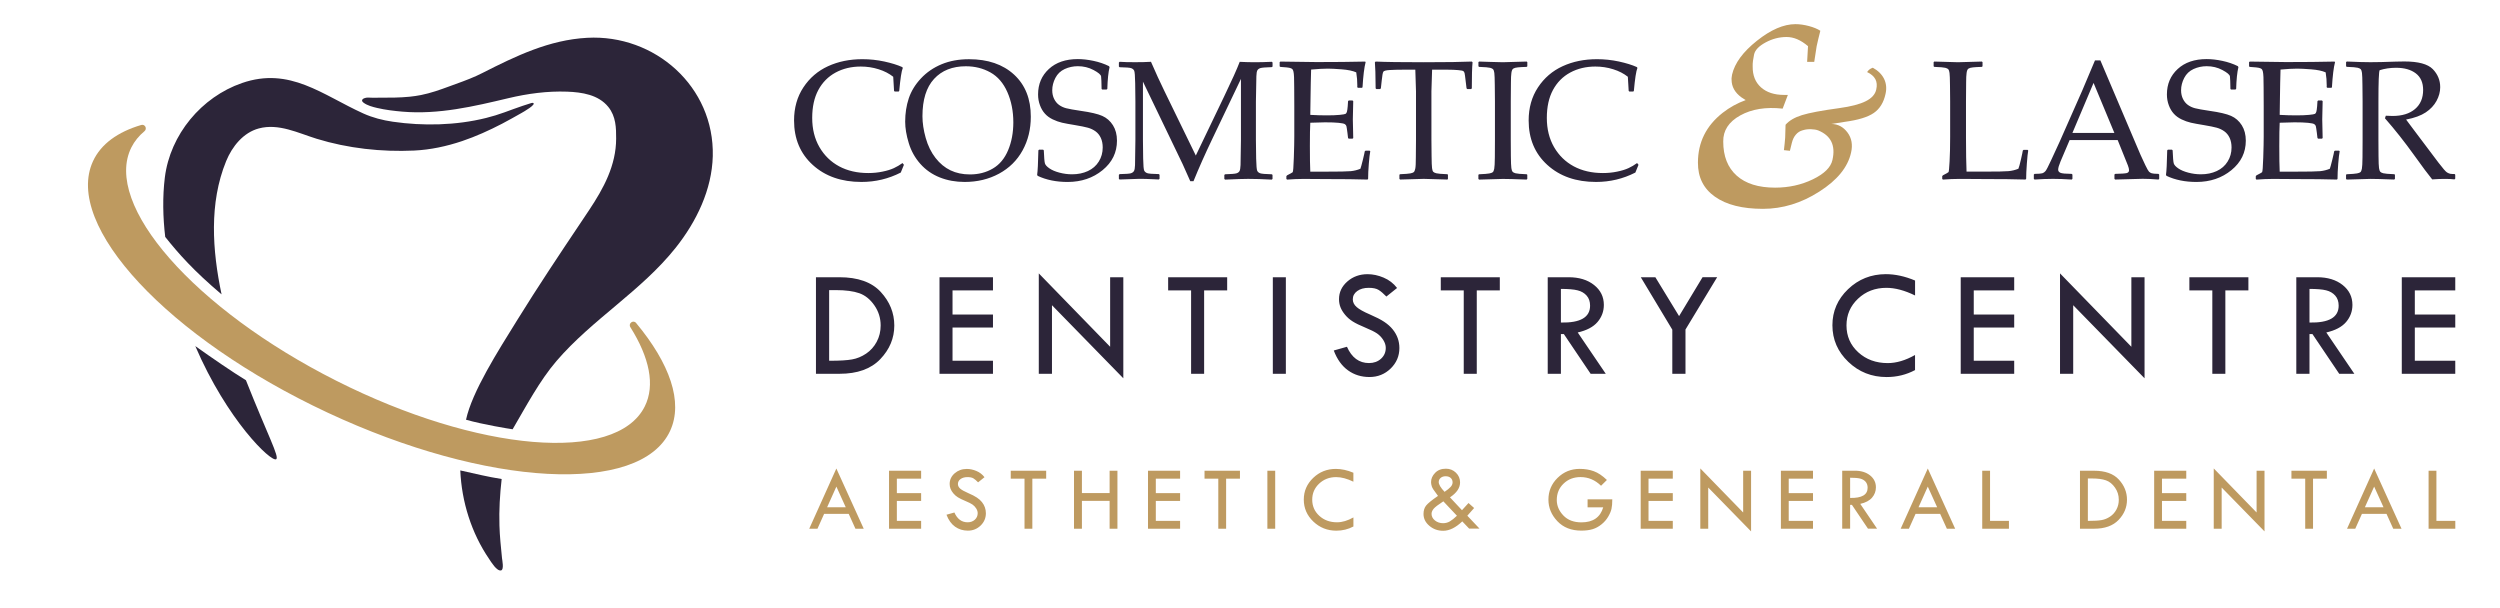 <?xml version="1.0" encoding="utf-8"?>
<!-- Generator: Adobe Illustrator 24.0.2, SVG Export Plug-In . SVG Version: 6.00 Build 0)  -->
<svg version="1.1" xmlns="http://www.w3.org/2000/svg" xmlns:xlink="http://www.w3.org/1999/xlink" x="0px" y="0px"
	 viewBox="0 0 8115 1972.3" style="enable-background:new 0 0 8115 1972.3;" xml:space="preserve">
<style type="text/css">
	.st0{enable-background:new    ;}
	.st1{fill:#2C2539;}
	.st2{fill:#BE9A60;}
</style>
<g id="Dark_Text_1_" class="st0">
	<g id="Dark_Text">
		<g>
			<path class="st1" d="M2901.4,545.8c-9.8,4.5-22,8.3-36.8,11.3c-14.7,3.1-30.1,4.6-46.1,4.6c-36.1,0-67.7-7.3-94.7-21.8
				c-27-14.6-48.3-35.4-64-62.5c-15.6-27.1-23.4-58.7-23.4-94.6c0-35.7,6.6-66,19.9-90.7c13.3-24.7,32-43.6,56-56.6
				c24.1-13,51.3-19.5,81.6-19.5c20.1,0,39.5,2.9,58,8.8c18.6,5.8,34.4,14,47.5,24.4l2.7,45.8l2.2,2.2h12.7l1.9-2.2
				c3.6-39.7,7.4-64.6,11.6-74.6l-1.9-2.7c-15.6-7-35.1-13-58.4-18.1c-23.3-5-47-7.5-70.8-7.5c-41.3,0-78.5,7.6-111.6,22.8
				c-33.1,15.2-59.8,38.1-80,68.7c-20.2,30.6-30.3,66.4-30.3,107.4c0,59.5,20.2,107.6,60.7,144.4c40.5,36.8,93.2,55.2,158,55.2
				c45.3,0,87.8-10.1,127.7-30.5l10.2-25.1l-4.6-5.7C2920.5,535.8,2911.1,541.3,2901.4,545.8z M3291.7,242.2
				c-36.3-33.3-85-50-146.3-50c-33,0-62.7,5.4-88.9,16.3c-26.2,10.9-48.6,26.2-67.2,46.1c-18.6,19.9-31.7,41.5-39.5,64.8
				c-7.7,23.4-11.6,48.5-11.6,75.5c0,21,3.9,44.3,11.7,69.8c7.8,25.5,20.4,48,37.7,67.4c17.3,19.4,38.3,34,62.9,43.8
				c24.6,9.8,51.5,14.7,80.8,14.7c41.3,0,78.5-9,111.6-26.9c33.1-18,58.6-43.1,76.4-75.5c17.8-32.3,26.7-68.8,26.7-109.4
				C3346.1,321.1,3327.9,275.6,3291.7,242.2z M3272.3,487.7c-11.3,26.9-27.8,46.7-49.6,59.4c-21.7,12.8-46.5,19.1-74.3,19.1
				c-23.5,0-44.5-4.4-62.9-13.2c-18.4-8.8-34.7-22.2-48.8-40.3c-14.1-18.1-24.7-39.7-31.8-64.9c-7.1-25.2-10.6-48.8-10.6-70.7
				c0-53.4,12.6-93.7,37.7-121c25.1-27.3,59.5-41,103.2-41c29.1,0,55.6,6.6,79.5,19.9c23.9,13.3,42.3,34.6,55.2,63.9
				c12.9,29.3,19.4,62.1,19.4,98.4C3289.2,430.7,3283.6,460.9,3272.3,487.7z M3579,552.3c31.2-25.5,46.7-57.4,46.7-95.7
				c0-19.6-4.4-36.3-13.1-50.1c-8.7-13.8-20.3-23.9-34.7-30.3c-14.5-6.4-37.6-11.8-69.4-16.3c-23.2-3.4-39.1-6.3-47.8-8.6
				c-8.7-2.3-16.3-5.9-22.9-10.6c-6.6-4.8-11.9-11.2-16-19.4c-4.1-8.2-6.2-17.6-6.2-28.2c0-13.7,3.4-27,10.2-40.2
				c6.8-13.1,16.9-22.7,30.2-28.8c13.3-6.1,27.6-9.2,42.8-9.2c18.3,0,35.3,4.1,50.9,12.4c15.6,8.3,23.8,15.2,24.5,20.8
				c0.7,5.6,1.3,19.1,1.6,40.7l2.2,1.9h14l2.4-2.2c0.9-30.5,3.3-54.1,7.3-70.6l-1.9-3.2c-15.1-7.5-31.8-13.2-50.2-17.1
				c-18.4-3.9-35.4-5.8-51-5.8c-39.3,0-70.7,10.7-94,32.2c-23.3,21.5-35,49-35,82.6c0,12.4,2,24,6.1,34.9c4,10.9,9.4,20,16.2,27.5
				c6.7,7.5,15.1,13.6,25.2,18.5c10.1,4.9,20.2,8.4,30.3,10.8c10.1,2.3,24.2,4.9,42.2,7.8c18.5,3.1,32.4,5.9,41.8,8.5
				c9.3,2.6,17.6,6.6,24.9,11.9c7.3,5.3,12.9,12.4,17,21.2c4,8.8,6.1,19.1,6.1,31c0,16.9-4.2,32.1-12.7,45.7
				c-8.4,13.6-20.2,23.8-35.4,30.9c-15.2,7-32.3,10.5-51.3,10.5c-13.8,0-27.5-1.8-41.1-5.4c-13.6-3.6-24.4-8.2-32.6-13.9
				c-8.2-5.7-13-11-14.5-16.2c-1.5-5.1-2.7-19.2-3.6-42.2l-2.2-2.2h-13.2l-2.2,2.2c-0.9,41.5-2.2,67.9-4,79.2l1.6,3.5
				c28,13.3,60.6,19.9,97.8,19.9C3510.1,590.5,3547.9,577.8,3579,552.3z M4075,202c-16.7,0-33.7-0.4-50.9-1.3
				c-8.6,22.8-25.4,60.2-50.4,112.1l-92.1,192.1l-102.1-209.7c-13.8-28.2-28.3-59.7-43.4-94.6c-14.7,0.9-32,1.3-51.7,1.3
				c-21,0-37.7-0.4-50.1-1.3l-2.4,2.4V216l2.2,2.2c21,0.4,33.8,1.4,38.2,3.2c4.5,1.8,7.6,4.5,9.3,8.2c1.7,3.7,2.8,17.2,3.2,40.7
				c0.4,23.4,0.7,43.3,0.7,59.7v123.4c-0.5,45.8-0.9,73.4-1.2,82.7c-0.3,9.3-1.4,15.7-3.5,19.1c-2.1,3.4-5.4,5.8-10.1,7.3
				c-4.7,1.4-16.9,2.3-36.6,2.7l-2.2,2.4v12.9l2.2,2.2c37.2-1.4,58.6-2.2,64.4-2.2c12.7,0,28,0.4,45.8,1.3l17.2,0.8l2.4-2.4v-12.9
				l-2.2-2.2c-21-0.4-33.8-1.4-38.2-3.2c-4.5-1.8-7.6-4.5-9.4-8.1c-1.8-3.6-2.9-16.8-3.4-39.7c-0.5-22.9-0.7-43.2-0.7-60.8V265
				l128.8,267.6c6.5,13.8,14.7,32.3,24.8,55.5h10.5c17.4-42.9,37.8-88.7,61.1-137.4l92.9-194.6v197.8c-0.5,44.7-1,72-1.3,81.9
				c-0.4,9.9-1.5,16.5-3.5,19.8c-2,3.3-5.3,5.7-10.1,7.1c-4.8,1.4-17,2.4-36.8,3l-2.2,2.2v12.9l2.4,2.2c35.4-1.6,60.4-2.4,75.1-2.4
				c21.7,0,47.2,0.8,76.5,2.4l2.4-2.2v-13.2l-2.2-1.9c-21-0.5-33.8-1.7-38.2-3.4c-4.5-1.7-7.6-4.4-9.3-8.1
				c-1.7-3.7-2.8-16.8-3.4-39.5c-0.5-22.6-0.8-42.9-0.8-60.9V329.7c0.7-45.1,1.2-72.5,1.5-82.2c0.3-9.7,1.4-16.2,3.4-19.5
				c2-3.3,5.3-5.7,10.1-7.1c4.8-1.4,17-2.4,36.8-3l2.2-1.9v-13.2l-2.4-2.2C4107.8,201.5,4090,202,4075,202z M4440.9,580.6
				c0-13.7,0.8-30.1,2.3-49.3c1.5-19.2,3.1-32.7,4.7-40.4l-2.2-1.9h-12.9l-2.7,1.9c-0.5,3.8-2.7,13.2-6.3,28.2
				c-3.7,15-6.3,24.6-7.9,28.7c-9.9,4.1-20.3,6.7-31.2,7.8c-11,1.1-38.2,1.6-81.9,1.6h-49.6c-0.9-17.8-1.3-45.5-1.3-83.3
				c0-35.2,0.4-60.4,1.3-75.5c21.4-0.9,37.3-1.3,47.7-1.3c18.9,0,33.7,0.5,44.4,1.6s17.5,2.5,20.1,4.3c2.6,1.8,4.3,3.9,5,6.3
				c0.7,2.4,1.9,9.9,3.5,22.5l1.9,16.2l2.2,2.2h12.4l2.2-2.2l-1.3-60.6c0.5-19.8,1-39.4,1.3-59l-2.2-2.2h-12.4l-2.2,2.2l-1.1,16.7
				c-0.7,8.4-1.6,14.3-2.6,17.7c-1,3.3-2.4,5.6-4.3,6.7c-1.9,1.2-8.4,2.3-19.5,3.4c-11.1,1.1-25,1.6-41.5,1.6
				c-16.3,0-34.2-0.5-53.6-1.6l0.8-54.7l0.8-49.3l1.1-43.1c22.1-2,40.2-3,54.4-3c10.1,0,25.1,0.8,45.1,2.3c20,1.5,35.7,4.8,47,9.8
				c2.3,13.8,3.5,28.4,3.5,43.7c0,1.3-0.1,2.7-0.3,4.3l2.4,2.2h13.2l1.6-2.2c2.2-36.8,5.5-63.9,10-81.1l-1.3-1.9
				c-46,1.1-98.4,1.6-157.3,1.6c-17.2,0-56.7-0.5-118.2-1.6l-2.2,1.9v13.5l2.2,1.9l20.5,1.6c6.3,0.7,10.7,1.6,13.3,2.6
				c2.6,1,4.5,2.2,5.7,3.6c1.2,1.4,2.2,4,3.1,7.5c0.9,3.6,1.5,9.6,1.9,17.9c0.4,8.4,0.5,19.2,0.5,32.5l0.3,61.2v98.9
				c0,15.8-0.5,38.8-1.5,68.9c-1,30.1-2.2,45.8-3.8,47.2c-1.5,1.3-7.6,4.7-18.2,10.1l-2.2,2.7v8.9l2.2,2.2
				c18.5-1.4,36.3-2.2,53.3-2.2l73.3,0.5c55.5,0,100.4,0.5,134.7,1.6L4440.9,580.6z M4700,580.6v-13.5l-1.9-1.6
				c-19.2-0.7-31.2-1.8-36.1-3.1c-4.8-1.3-8.1-3-9.8-4.9c-1.7-1.9-3-5.8-3.8-11.9c-0.8-6-1.3-19.2-1.5-39.5l-0.5-52.5V296.5
				c0-6.3,0.7-29.7,2.2-70.3h50.9c12.2,0,23.3,0.5,33.1,1.3c9.9,0.9,15.7,2,17.5,3.4c1.8,1.3,3.1,3.5,3.9,6.5
				c0.8,3,1.9,11.1,3.4,24.4l3,24.8l2.2,2.4h12.7l2.2-2.2c0-40.2,0.8-68.4,2.4-84.6l-2.4-2.4c-30,1.4-82.1,2.2-156.2,2.2
				c-72.7,0-124.7-0.7-156-2.2l-2.4,2.4c1.3,13.1,2.1,41.3,2.4,84.6l2.2,2.2h12.4l2.4-2.4l2.7-24.8c1.6-16.3,3.4-26,5.3-29
				s8.8-4.8,20.9-5.5c12-0.7,26.3-1.1,42.8-1.1h40.1c1.4,44,2.2,67.5,2.2,70.3v157.1l-0.5,56.9c0,19.2-0.6,31.6-1.9,37.2
				c-1.3,5.6-2.8,9.2-4.7,10.9c-1.9,1.7-5.6,3.1-11,4.2c-5.5,1.1-16.7,2-33.5,2.7l-2.2,1.6v13.5l2.2,2.2c45.4-1.4,71-2.2,76.8-2.2
				c5.4,0,31.1,0.7,77,2.2L4700,580.6z M4878.3,202c-6.8,0-21.3-0.4-43.4-1.1l-33.7-1.1l-2.2,1.9v13.5l2.2,1.9c19,0.7,31,1.7,35.8,3
				c4.8,1.3,8.1,2.9,9.8,4.9c1.7,2,3,5.9,3.8,11.9c0.8,5.9,1.3,19.1,1.5,39.6l0.5,52.5v124.8l-0.3,56.9c-0.2,19.2-0.9,31.6-2,37.2
				c-1.2,5.6-2.7,9.2-4.6,10.9c-1.9,1.7-5.6,3.1-11.2,4.2c-5.6,1.1-16.7,2-33.4,2.7l-2.2,1.6v13.5l2.2,2.2c45.8-1.4,71.5-2.2,77-2.2
				c7.2,0,17.1,0.2,29.9,0.5c30.7,1.1,46.5,1.6,47.4,1.6l2.2-2.2v-13.5l-2.2-1.6c-19-0.7-31-1.8-35.8-3.1c-4.8-1.3-8.1-3-9.8-5
				c-1.7-2-3-5.9-3.9-11.9c-0.9-5.9-1.4-19-1.6-39.3l-0.3-52.5V328.9l0.5-62c0-12.9,0.5-23,1.5-30.3c1-7.3,3-11.9,6.1-13.9
				c3.1-2,7.9-3.3,14.7-4c6.7-0.7,16.3-1.3,28.7-1.6l2.2-1.9v-13.5l-2.2-1.9C4910.2,201.2,4884.4,202,4878.3,202z M5286,545.8
				c-9.8,4.5-22,8.3-36.8,11.3c-14.7,3.1-30.1,4.6-46.1,4.6c-36.1,0-67.7-7.3-94.7-21.8c-27-14.6-48.3-35.4-64-62.5
				c-15.6-27.1-23.4-58.7-23.4-94.6c0-35.7,6.6-66,19.9-90.7c13.3-24.7,32-43.6,56-56.6c24.1-13,51.3-19.5,81.6-19.5
				c20.1,0,39.5,2.9,58,8.8c18.6,5.8,34.4,14,47.5,24.4l2.7,45.8l2.2,2.2h12.7l1.9-2.2c3.6-39.7,7.4-64.6,11.6-74.6l-1.9-2.7
				c-15.6-7-35.1-13-58.5-18.1c-23.3-5-47-7.5-70.8-7.5c-41.3,0-78.5,7.6-111.6,22.8c-33.1,15.2-59.8,38.1-80,68.7
				c-20.2,30.6-30.3,66.4-30.3,107.4c0,59.5,20.2,107.6,60.7,144.4c40.5,36.8,93.2,55.2,158,55.2c45.3,0,87.8-10.1,127.7-30.5
				l10.2-25.1l-4.6-5.7C5305.1,535.8,5295.8,541.3,5286,545.8z M6568.4,486.5l-2.4,2.2c-0.2,2.5-2.1,11.9-5.8,28
				c-3.7,16.2-6.5,26.5-8.5,31c-10.1,4.1-20.5,6.7-31.4,7.8c-10.9,1.1-38.2,1.6-82,1.6h-54.9l-1.3-46.6c-0.4-11.9-0.5-32.7-0.5-62.5
				V328.9l0.5-62c0-12.9,0.5-23,1.5-30.3c1-7.3,3-11.9,6.1-13.9c3.1-2,7.9-3.3,14.7-4c6.7-0.7,16.3-1.3,28.7-1.6l2.2-1.9v-13.5
				l-2.2-1.9c-45.4,1.4-71.2,2.2-77.3,2.2c-6.8,0-32.5-0.7-77-2.2l-2.2,1.9v13.5l2.2,1.9c19,0.7,31,1.7,35.8,3
				c4.8,1.3,8.1,2.9,9.8,4.9c1.7,2,3,5.9,3.8,11.9c0.8,5.9,1.3,19.1,1.5,39.6l0.5,52.5v115.6c0,30.9-0.6,57.3-1.8,79.2
				c-1.2,21.9-2.3,33.5-3.4,34.8c-1.1,1.3-7.2,4.8-18.3,10.5l-2.2,2.7v8.9l2.2,2.2c18.7-1.4,37-2.2,54.9-2.2l78.7,0.5
				c55.5,0,100.3,0.5,134.4,1.6l2.2-2.2c0-12.8,0.8-29.5,2.3-50.1c1.5-20.7,3-34.6,4.4-41.8l-1.9-2.2H6568.4z M6984.2,562.4
				c-3.3-1.2-6.1-2.8-8.4-5c-2.2-2.2-6.3-9.3-12.1-21.3c-5.8-12-11-23.2-15.5-33.4l-15.4-36.1l-115-270.6h-17.5
				c-13.6,32.5-27.4,65-41.2,97.6l-73.3,166l-28.3,61.4c-9,19.4-14.9,30.9-17.9,34.4c-3,3.5-6.3,5.8-10.1,7
				c-3.8,1.2-12.2,1.8-25.3,2l-2.4,2.2v14l2.4,2.2c20.1-1.4,40-2.2,59.8-2.2c17.4,0,37.7,0.7,60.9,2.2l2.2-2.2v-14l-2.4-2.2
				c-19.6-0.2-31.8-1.3-36.6-3.5c-4.8-2.2-7.3-5.5-7.3-10c0-5.7,2.6-14.8,7.8-27.2l29.4-69h156l33.1,82.2c2.5,6.5,3.8,11.7,3.8,15.6
				c0,4.9-2.5,7.9-7.5,9.3c-5,1.3-17.6,2.2-37.7,2.6l-2.2,2.2v14l2.2,2.2c29.8-0.7,59.6-1.5,89.4-2.4c15.3,0,32.4,0.8,51.4,2.4
				l2.2-2.2v-14l-2.2-2.2C6994.9,564.2,6987.5,563.6,6984.2,562.4z M6727,431.6l68.7-162.5l67.6,162.5H6727z M7243.2,552.3
				c31.2-25.5,46.7-57.4,46.7-95.7c0-19.6-4.4-36.3-13.1-50.1c-8.7-13.8-20.3-23.9-34.7-30.3c-14.5-6.4-37.6-11.8-69.4-16.3
				c-23.2-3.4-39.1-6.3-47.8-8.6c-8.7-2.3-16.3-5.9-22.9-10.6c-6.6-4.8-11.9-11.2-16-19.4c-4.1-8.2-6.2-17.6-6.2-28.2
				c0-13.7,3.4-27,10.2-40.2c6.8-13.1,16.9-22.7,30.2-28.8c13.3-6.1,27.6-9.2,42.8-9.2c18.3,0,35.3,4.1,50.9,12.4
				c15.6,8.3,23.8,15.2,24.5,20.8c0.7,5.6,1.3,19.1,1.6,40.7l2.2,1.9h14l2.4-2.2c0.9-30.5,3.3-54.1,7.3-70.6l-1.9-3.2
				c-15.1-7.5-31.8-13.2-50.2-17.1c-18.4-3.9-35.4-5.8-51-5.8c-39.3,0-70.7,10.7-94,32.2c-23.3,21.5-35,49-35,82.6
				c0,12.4,2,24,6.1,34.9c4,10.9,9.4,20,16.2,27.5c6.7,7.5,15.1,13.6,25.2,18.5c10.1,4.9,20.2,8.4,30.3,10.8
				c10.1,2.3,24.2,4.9,42.2,7.8c18.5,3.1,32.4,5.9,41.8,8.5c9.3,2.6,17.6,6.6,24.9,11.9c7.3,5.3,12.9,12.4,17,21.2
				c4,8.8,6.1,19.1,6.1,31c0,16.9-4.2,32.1-12.7,45.7c-8.4,13.6-20.2,23.8-35.4,30.9c-15.2,7-32.3,10.5-51.3,10.5
				c-13.8,0-27.5-1.8-41.1-5.4c-13.6-3.6-24.4-8.2-32.6-13.9c-8.2-5.7-13-11-14.5-16.2c-1.5-5.1-2.7-19.2-3.6-42.2l-2.2-2.2h-13.2
				l-2.2,2.2c-0.9,41.5-2.2,67.9-4,79.2l1.6,3.5c28,13.3,60.6,19.9,97.8,19.9C7174.3,590.5,7212.1,577.8,7243.2,552.3z
				 M7587.6,580.6c0-13.7,0.8-30.1,2.3-49.3c1.5-19.2,3.1-32.7,4.7-40.4l-2.2-1.9h-12.9l-2.7,1.9c-0.5,3.8-2.7,13.2-6.3,28.2
				c-3.7,15-6.3,24.6-7.9,28.7c-9.9,4.1-20.3,6.7-31.2,7.8c-11,1.1-38.2,1.6-81.9,1.6h-49.6c-0.9-17.8-1.3-45.5-1.3-83.3
				c0-35.2,0.4-60.4,1.3-75.5c21.4-0.9,37.3-1.3,47.7-1.3c18.9,0,33.7,0.5,44.4,1.6s17.5,2.5,20.1,4.3c2.6,1.8,4.3,3.9,5,6.3
				c0.7,2.4,1.9,9.9,3.5,22.5l1.9,16.2l2.2,2.2h12.4l2.2-2.2l-1.3-60.6c0.5-19.8,1-39.4,1.3-59l-2.2-2.2h-12.4l-2.2,2.2l-1.1,16.7
				c-0.7,8.4-1.6,14.3-2.6,17.7c-1,3.3-2.4,5.6-4.3,6.7c-1.9,1.2-8.4,2.3-19.5,3.4c-11.1,1.1-25,1.6-41.5,1.6
				c-16.3,0-34.2-0.5-53.6-1.6l0.8-54.7l0.8-49.3l1.1-43.1c22.1-2,40.2-3,54.4-3c10.1,0,25.1,0.8,45.1,2.3c20,1.5,35.7,4.8,47,9.8
				c2.3,13.8,3.5,28.4,3.5,43.7c0,1.3-0.1,2.7-0.3,4.3l2.4,2.2h13.2l1.6-2.2c2.2-36.8,5.5-63.9,10-81.1l-1.3-1.9
				c-46,1.1-98.4,1.6-157.3,1.6c-17.2,0-56.7-0.5-118.2-1.6l-2.2,1.9v13.5l2.2,1.9l20.5,1.6c6.3,0.7,10.7,1.6,13.3,2.6
				c2.6,1,4.5,2.2,5.7,3.6c1.2,1.4,2.2,4,3.1,7.5c0.9,3.6,1.5,9.6,1.9,17.9c0.4,8.4,0.5,19.2,0.5,32.5l0.3,61.2v98.9
				c0,15.8-0.5,38.8-1.5,68.9c-1,30.1-2.2,45.8-3.8,47.2c-1.5,1.3-7.6,4.7-18.2,10.1l-2.2,2.7v8.9l2.2,2.2
				c18.5-1.4,36.3-2.2,53.3-2.2l73.3,0.5c55.5,0,100.4,0.5,134.7,1.6L7587.6,580.6z M7967.7,564.9c-6.5,0-11.2-0.3-14.1-0.8
				c-3-0.5-6.5-2-10.6-4.4c-4.1-2.4-13.3-12.9-27.5-31.5c-14.2-18.6-27.5-36.2-39.9-53l-38.2-50.7c-13.1-17.2-22.2-29.4-27.2-36.4
				c27.1-5.2,48.4-13,63.8-23.3c15.4-10.3,27.1-22.8,35-37.3c7.9-14.6,11.9-29.4,11.9-44.5c0-22.6-8.1-42.2-24.2-58.7
				c-16.2-16.5-47-24.8-92.4-24.8c-5.7,0-15,0.2-27.7,0.5c-34.5,1.3-61.9,1.9-82.2,1.9c-18.3,0-43.9-0.7-76.8-2.2l-2.2,1.9v13.5
				l2.2,1.9c19,0.7,31,1.7,35.8,3c4.8,1.3,8.1,2.9,9.8,4.9c1.7,2,3,5.9,3.8,11.9s1.3,19.1,1.5,39.6l0.5,52.5v124.8l-0.3,56.9
				c-0.2,19.2-0.9,31.6-2,37.2c-1.2,5.6-2.7,9.2-4.6,10.9c-1.9,1.7-5.6,3.1-11.2,4.2c-5.6,1.1-16.7,2-33.4,2.7l-2.2,1.6v13.5
				l2.2,2.2c45.8-1.4,71.5-2.2,77-2.2c7.2,0,17.1,0.2,29.9,0.5c30.7,1.1,46.5,1.6,47.4,1.6l2.2-2.2v-13.5l-2.2-1.6
				c-19-0.7-31-1.8-35.8-3.1c-4.8-1.3-8.1-3-9.8-5c-1.7-2-3-5.9-3.9-11.9c-0.9-5.9-1.4-19-1.6-39.3l-0.3-52.5V328.9
				c0-63.4,1.3-97.1,4-101.1c16.7-5.2,34.5-7.8,53.3-7.8c26.9,0,48.3,6.1,64.1,18.2c15.8,12.1,23.7,30,23.7,53.8
				c0,26.4-8.8,47.1-26.4,62c-17.6,14.9-41.9,22.4-73,22.4c-5.2,0-12.5-0.3-21.8-0.8l-2.7,8.4c32.3,36.8,63.9,76.8,94.8,119.9
				c26.6,37.2,46.1,63.3,58.5,78.4c15.1-1.1,29-1.6,41.7-1.6c11.9,0,22.1,0.5,30.7,1.6l2.4-2.4v-12.7L7967.7,564.9z M2724.6,899.9
				h-76v313.4h76.5c57.9,0,102-15.8,132.3-47.5c30.3-31.7,45.5-68.1,45.5-109.2c0-40.8-14.7-77.2-44-109
				C2829.5,915.8,2784.8,899.9,2724.6,899.9z M2845.8,1109.4c-8.5,16-20,28.8-34.4,38.5c-14.4,9.7-29.7,16-45.7,18.8
				c-16.1,2.9-40,4.3-71.8,4.3h-2.5V941.7h21.6c32,0,57.4,3.4,76.4,10.1c18.9,6.7,35.2,19.8,48.8,39.4
				c13.6,19.5,20.4,41.3,20.4,65.4C2858.6,1075.8,2854.4,1093.4,2845.8,1109.4z M3049.6,1213.3h173.6V1171h-131.3v-107.8h131.3
				v-42.3h-131.3v-78.2h131.3v-42.8h-173.6V1213.3z M3603.5,1125.6l-231.6-238.2v326h42.8V990.7l231.6,237.2V899.9h-42.8V1125.6z
				 M3791.8,942.7h74.5v270.6h42.3V942.7h74.8v-42.8h-191.6V942.7z M4131.6,1213.3h42.3V899.9h-42.3V1213.3z M4521,1069.5
				c-7.2-9-16.4-17.2-27.6-24.7c-11.2-7.5-26.9-15.5-47-24.2c-20.1-8.6-34.4-16.6-42.7-23.9c-8.4-7.3-12.5-15.7-12.5-25.1
				c0-11,4.8-19.9,14.4-26.9c9.6-7,22-10.4,37.4-10.4c14.1,0,24.8,2.3,32.3,7c7.4,4.7,15.7,11.8,24.9,21.3l34.7-27.8
				c-11.6-15.1-26.2-26.3-43.8-33.7c-17.5-7.4-34.8-11.1-51.9-11.1c-25.7,0-47.6,7.9-65.7,23.7c-18,15.8-27.1,35-27.1,57.4
				c0,9.3,1.6,18.1,4.8,26.3c3.2,8.2,8.3,16.4,15.2,24.7c6.9,8.3,15.1,15.4,24.6,21.4c9.5,6,23,12.6,40.5,19.8
				c17.5,7.2,30.3,13.6,38.4,19.1c8,5.6,14.8,12.6,20.2,21.2c5.4,8.6,8.1,17.1,8.1,25.6c0,14.2-5.2,26-15.5,35.3
				c-10.3,9.3-23.3,14-38.9,14c-32.1,0-56-17.6-71.6-52.9l-42.8,12.1c10.8,28.7,26.3,50.2,46.4,64.6c20.1,14.4,43.2,21.5,69.5,21.5
				c26.9,0,49.8-9.2,68.7-27.5c18.9-18.4,28.4-40.6,28.4-66.6c0-11.1-1.8-21.7-5.3-31.7C4533.6,1088.1,4528.2,1078.5,4521,1069.5z
				 M4676.8,942.7h74.5v270.6h42.3V942.7h74.8v-42.8h-191.6V942.7z M5185.5,1045.3c13.7-16.1,20.6-34.6,20.6-55.6
				c0-26.2-10.6-47.8-31.8-64.6c-21.2-16.8-48.7-25.2-82.5-25.2h-67.9v313.4h42.8v-128.9h9.6l86.9,128.9h49.1l-91-134.1
				C5150.4,1072.6,5171.8,1061.3,5185.5,1045.3z M5066.7,1047V937.8c23.8,0,41.8,1.5,54.1,4.6c12.3,3,22.1,8.8,29.5,17.2
				c7.4,8.4,11.1,19.3,11.1,32.6C5161.4,1030.1,5129.8,1048.3,5066.7,1047z M5450.3,1026.1l-77-126.2H5326l102.3,170.2v143.2h42.8
				v-143.7l102.8-169.8h-47.4L5450.3,1026.1z M5998.8,938.7c-33.9,32.5-50.8,71.5-50.8,117c0,46.4,17.2,86,51.6,118.9
				c34.4,32.9,75.9,49.3,124.4,49.3c33.1,0,63.9-7.5,92.2-22.6v-49c-31.1,17.6-60.7,26.3-88.5,26.3c-38.4,0-70.3-11.7-95.8-35
				c-25.5-23.3-38.2-52.5-38.2-87.4c0-34.2,12.5-63.1,37.4-86.6c24.9-23.5,55.6-35.3,92-35.3c28.4,0,59.4,8.3,93.2,24.8v-48.5
				c-32.8-13.8-64.5-20.7-95.2-20.7C6073.4,890.1,6032.6,906.3,5998.8,938.7z M6364.5,1213.3h173.6V1171h-131.3v-107.8h131.3v-42.3
				h-131.3v-78.2h131.3v-42.8h-173.6V1213.3z M6918.4,1125.6l-231.6-238.2v326h42.8V990.7l231.6,237.2V899.9h-42.8V1125.6z
				 M7106.7,942.7h74.5v270.6h42.3V942.7h74.8v-42.8h-191.6V942.7z M7615.4,1045.3c13.7-16.1,20.6-34.6,20.6-55.6
				c0-26.2-10.6-47.8-31.8-64.6c-21.2-16.8-48.7-25.2-82.5-25.2h-67.9v313.4h42.8v-128.9h9.6l86.9,128.9h49.1l-91-134.1
				C7580.2,1072.6,7601.7,1061.3,7615.4,1045.3z M7496.6,1047V937.8c23.8,0,41.8,1.5,54.1,4.6c12.3,3,22.1,8.8,29.5,17.2
				c7.4,8.4,11.1,19.3,11.1,32.6C7591.3,1030.1,7559.7,1048.3,7496.6,1047z M7796.2,1213.3h173.6V1171h-131.3v-107.8h131.3v-42.3
				h-131.3v-78.2h131.3v-42.8h-173.6V1213.3z"/>
		</g>
	</g>
</g>
<g id="Gold_Text_1_" class="st0">
	<g id="Gold_Text_3_">
		<g>
			<path class="st2" d="M6079.1,219.8c-4.4,1.6-7.9,3.4-10.5,5.4c-2.6,1.9-5.3,4.8-8,8.7c12.9,6.1,21.8,13.8,26.8,23.1
				c4.9,9.3,5.9,20.5,2.9,33.4c-3.3,15.7-14.6,28.4-34,38.1c-19.4,9.8-48.2,17.3-86.4,22.5c-56.6,7.7-96.9,15.3-120.8,22.7
				s-41.6,17.9-53.2,31.3c-0.3,15.9-0.7,29.7-1.2,41.2c-0.8,11.5-2.2,25.3-4.1,41.2l19.4,2.1l6.2-25.2c2.7-11.3,7.1-20.4,13.2-27.4
				c6-7,13.2-11.6,21.4-13.8l2.9-0.8c7.1-2.2,15.5-3.2,24.9-2.9c9.5,0.3,17.4,1.6,23.7,4.1c41.2,17,56.5,48.9,45.8,95.7
				c-5.2,23.9-26.5,44.9-63.7,62.9c-37.2,18-78.1,27-122.6,27c-53.9,0-95.4-13-124.5-39c-29.1-26-43.7-62.9-43.7-110.7
				c-0.6-35.7,17.9-64,55.2-84.7c37.4-20.8,83.3-28.1,137.7-22.1l16.9-44.5H5791c-31.6,0-56.5-8.2-74.8-24.5
				c-18.3-16.4-27.3-38.8-27-67.4c-0.3-5.8,0.1-12.2,1-19.2c1-7,2.1-13.7,3.5-20c3-14.3,15.5-27.4,37.3-39.2
				c21.8-11.8,44.6-17.7,68.2-17.7c11.5,0,23,2.4,34.4,7.2c11.4,4.8,23.1,12.3,35.2,22.5l-2.9,51.1h23.1c2.7-19.5,5.4-36.4,7.8-50.7
				c3-14,7-30.8,12-50.3c-9.1-6-21.4-11.1-36.9-15.3c-15.5-4.1-30.2-6.2-43.9-6.2c-38.2,0-79.9,18-125.1,54
				c-45.2,36-72.1,72.6-80.6,109.7c-0.6,2.5-1,5.2-1.2,8.2c-0.6,3.3-0.7,6.1-0.4,8.2c0,22.8,10.7,42.1,32.2,57.7l13.6,8.7
				c-27.2,9.9-52.1,23.6-74.6,41.2c-53.6,42.1-80.4,95.9-80.4,161.7c-0.3,47.6,18.1,84.5,55.2,110.7c37.1,26.3,89,39.4,155.8,39.4
				c63.7,0,124.6-18.6,182.6-55.7c58.5-37.1,93-79.4,103.5-127c5.8-25.3,1.9-47-11.7-65.2c-13.6-18.1-31-27.4-52.1-27.6l44.1-7
				c42.9-5.8,74-15.3,93.4-28.7c19.4-13.3,32.1-33.9,38.1-61.7c4.1-17.9,2.5-34.2-4.7-49.1C6108.3,241.2,6096.2,229.1,6079.1,219.8z
				 M2626.8,1716.2h26.7l21.6-48.2h79.8l21.8,48.2h26.9l-88.8-195.4L2626.8,1716.2z M2684.8,1646.6l30.1-67.1l30.4,67.1H2684.8z
				 M2885.8,1716.2H2990v-25.4h-78.8v-64.7h78.8v-25.4h-78.8v-47h78.8V1528h-104.2V1716.2z M3187.4,1629.8
				c-4.3-5.4-9.9-10.4-16.6-14.8c-6.7-4.5-16.1-9.3-28.2-14.5c-12.1-5.2-20.6-10-25.7-14.3c-5-4.4-7.5-9.4-7.5-15.1
				c0-6.6,2.9-12,8.6-16.1c5.7-4.2,13.2-6.3,22.5-6.3c8.4,0,14.9,1.4,19.4,4.2c4.5,2.8,9.5,7.1,15,12.8l20.8-16.7
				c-7-9.1-15.8-15.8-26.3-20.2c-10.5-4.4-20.9-6.6-31.2-6.6c-15.5,0-28.6,4.8-39.4,14.2c-10.8,9.5-16.2,21-16.2,34.5
				c0,5.6,1,10.9,2.9,15.8c1.9,4.9,5,9.9,9.1,14.8s9.1,9.3,14.7,12.8c5.7,3.6,13.8,7.5,24.3,11.9c10.5,4.3,18.2,8.2,23,11.5
				c4.8,3.3,8.9,7.6,12.1,12.7c3.3,5.2,4.9,10.3,4.9,15.4c0,8.5-3.1,15.6-9.3,21.2c-6.2,5.6-14,8.4-23.3,8.4
				c-19.3,0-33.6-10.6-43-31.8l-25.7,7.2c6.5,17.2,15.8,30.2,27.8,38.8c12.1,8.6,26,12.9,41.7,12.9c16.1,0,29.9-5.5,41.3-16.5
				c11.4-11,17.1-24.4,17.1-40c0-6.7-1.1-13-3.2-19C3194.9,1640.9,3191.7,1635.2,3187.4,1629.8z M3280.9,1553.7h44.7v162.5h25.4
				v-162.5h44.9V1528h-115V1553.7z M3601.8,1600.4h-89.9V1528h-25.7v188.2h25.7v-90.4h89.9v90.4h25.4V1528h-25.4V1600.4z
				 M3726.4,1716.2h104.2v-25.4h-78.8v-64.7h78.8v-25.4h-78.8v-47h78.8V1528h-104.2V1716.2z M3909.9,1553.7h44.7v162.5h25.4v-162.5
				h44.9V1528h-115V1553.7z M4113.9,1716.2h25.4V1528h-25.4V1716.2z M4262.6,1551.3c-20.3,19.5-30.5,42.9-30.5,70.3
				c0,27.8,10.3,51.6,31,71.4c20.7,19.7,45.6,29.6,74.7,29.6c19.9,0,38.3-4.5,55.4-13.6v-29.4c-18.7,10.5-36.4,15.8-53.2,15.8
				c-23,0-42.2-7-57.5-21c-15.3-14-23-31.5-23-52.5c0-20.6,7.5-37.9,22.4-52c15-14.1,33.4-21.2,55.2-21.2c17,0,35.7,5,56,14.9v-29.1
				c-19.7-8.3-38.7-12.4-57.1-12.4C4307.4,1522.1,4282.9,1531.8,4262.6,1551.3z M4785,1649l-18.2-16.2l-21.2,23.3l-39-41.7
				c21.9-14.6,32.8-30.7,32.8-48.5c0-12.3-4.5-22.8-13.4-31.5c-9-8.7-19.8-13-32.6-13c-14.7,0-26.4,4.5-35.1,13.6
				c-8.8,9.1-13.1,19-13.1,30c0,4,0.8,8.6,2.4,13.8c1.6,5.2,6.8,13.3,15.4,24.3c1.3,1.7,2.8,3.9,4.7,6.6
				c-20.2,13.8-33,24.3-38.6,31.4c-5.6,7.1-8.4,16.2-8.4,27.3c0,14.8,6.3,27.6,18.9,38.3c12.6,10.8,27.5,16.2,44.9,16.2
				c20.2,0,40.8-10.2,62-30.5l22.4,23.5h33.6l-39.6-41.9L4785,1649z M4676.4,1551.2c4.2-3.5,9.5-5.3,16-5.3c7,0,12.5,1.8,16.6,5.5
				c4.1,3.6,6.1,8.5,6.1,14.5c0,5.2-2.2,10.1-6.5,14.8c-4.3,4.6-10.8,9.9-19.5,15.8c-12.7-13.3-19-23.9-19-31.8
				C4670.2,1559.2,4672.3,1554.7,4676.4,1551.2z M4706.1,1692.5c-6.7,3.9-14,5.8-21.8,5.8c-10.3,0-19.2-3-26.5-8.9
				c-7.3-6-11-13.1-11-21.3c0-5.5,2.2-11,6.6-16.4c4.4-5.4,15-13.5,31.7-24.4l44.1,46.8C4720.6,1682.4,4712.8,1688.6,4706.1,1692.5z
				 M5153.3,1646.7h50.8c-9.6,32.6-33.2,48.9-70.7,48.9c-25,0-44.6-7.5-58.8-22.4c-14.2-14.9-21.3-31.7-21.3-50.2
				c0-21.3,7.3-39,22-53.1c14.7-14.2,33-21.3,55.1-21.3c25.2,0,47.4,9.4,66.6,28.2l19-18.8c-14.5-13.9-28.6-23.4-42.4-28.4
				c-13.8-5.1-29.1-7.6-45.8-7.6c-28.2,0-52.1,9.7-71.9,29.2c-19.8,19.4-29.7,43-29.7,70.6c0,26.3,9.7,49.6,29,70
				c19.3,20.4,45.3,30.6,77.7,30.6c14.3,0,26.6-1.6,36.8-4.7c10.3-3.1,19.9-8.4,28.9-15.7c9-7.3,16.2-15.6,21.6-24.9
				c5.4-9.2,9-17.7,10.7-25.4c1.7-7.7,2.6-17.9,2.6-30.8h-80.2V1646.7z M5325.7,1716.2h104.2v-25.4h-78.8v-64.7h78.8v-25.4h-78.8
				v-47h78.8V1528h-104.2V1716.2z M5658.3,1663.5l-139.1-143v195.7h25.7v-133.7l139.1,142.4V1528h-25.7V1663.5z M5780.8,1716.2H5885
				v-25.4h-78.8v-64.7h78.8v-25.4h-78.8v-47h78.8V1528h-104.2V1716.2z M6076.8,1615.2c8.2-9.6,12.4-20.8,12.4-33.4
				c0-15.8-6.4-28.7-19.1-38.8c-12.7-10.1-29.3-15.1-49.5-15.1h-40.8v188.2h25.7v-77.4h5.8l52.2,77.4h29.5l-54.6-80.5
				C6055.7,1631.7,6068.6,1624.9,6076.8,1615.2z M6005.5,1616.3v-65.6c14.3,0,25.1,0.9,32.5,2.7c7.4,1.8,13.3,5.3,17.7,10.3
				c4.4,5.1,6.6,11.6,6.6,19.6C6062.3,1606.1,6043.4,1617.1,6005.5,1616.3z M6169.6,1716.2h26.7l21.6-48.2h79.8l21.8,48.2h26.9
				l-88.8-195.4L6169.6,1716.2z M6227.5,1646.6l30.1-67.1l30.4,67.1H6227.5z M6459.7,1528h-25.4v188.2h86.7v-25.4h-61.3V1528z
				 M6797.2,1528h-45.6v188.2h45.9c34.7,0,61.2-9.5,79.4-28.5c18.2-19,27.3-40.9,27.3-65.6c0-24.5-8.8-46.3-26.4-65.4
				C6860.2,1537.5,6833.3,1528,6797.2,1528z M6870,1653.8c-5.1,9.6-12,17.3-20.7,23.1c-8.7,5.8-17.8,9.6-27.5,11.3
				c-9.6,1.7-24,2.6-43.1,2.6h-1.5v-137.7h13c19.2,0,34.5,2,45.8,6.1c11.4,4,21.1,11.9,29.3,23.6c8.2,11.7,12.3,24.8,12.3,39.3
				C6877.7,1633.6,6875.1,1644.2,6870,1653.8z M6992.4,1716.2h104.2v-25.4h-78.8v-64.7h78.8v-25.4h-78.8v-47h78.8V1528h-104.2
				V1716.2z M7324.9,1663.5l-139.1-143v195.7h25.7v-133.7l139.1,142.4V1528h-25.7V1663.5z M7438,1553.7h44.7v162.5h25.4v-162.5h44.9
				V1528h-115V1553.7z M7618.5,1716.2h26.7l21.6-48.2h79.8l21.8,48.2h26.9l-88.8-195.4L7618.5,1716.2z M7676.4,1646.6l30.1-67.1
				l30.4,67.1H7676.4z M7908.6,1690.8V1528h-25.4v188.2h86.7v-25.4H7908.6z"/>
		</g>
	</g>
</g>
<g id="Tooth_1_" class="st0">
	<g id="Tooth">
		<g>
			<path class="st1" d="M1629.7,401.6c21-10.9,41.5-22.7,62.2-34.3c7.6-4.2,50.7-28.9,38.4-33.2c-2.9-1-8,1.3-10.7,2
				c-7.7,2.2-15.2,4.7-22.7,7.3c-19.9,6.7-39.5,14-59.2,21.2c-19.4,7.1-39.5,13.2-59.9,18.3c-97.7,24.4-204.8,26.4-302.6,12.2
				c-33-4.8-65.6-13.1-96.1-26.9c-132.3-59.9-238.3-152.4-393.5-98.7C654,314.9,552.4,436.8,535.1,575.9c-7.8,63-6.3,130,1.2,193.1
				c43.1,54.3,92.4,110,182.9,186.5c-30.1-142.8-40.8-296.1,14.8-432.3c19.6-48.1,56-92.9,106.1-106.3
				c64.4-17.3,127.5,14.9,187.7,33.5c101.2,31.2,210.7,43.2,316.4,38.3c53-2.5,105.4-13.8,155.7-30.7
				C1544.6,442.9,1587.8,423.4,1629.7,401.6z M1906,122.7c-123.5,6.7-231.6,59.2-339.8,114.1c-6.8,3.5-13.7,6.7-20.6,9.9
				c-28.5,12.9-58,22.9-87.3,33.7c-30,11.1-60.4,21.9-91.8,28.1c-12,2.4-24.2,4.1-36.4,5.4c-32.3,3.3-64.7,3.2-97.1,3.2
				c-8.1,0-16.2,0-24.3,0.1c-6.7,0.1-13.8-1-20.3,0c-9,1.4-19.4,7.8-8.5,16c12.7,9.5,29.5,13.7,44.6,17.3
				c26.8,6.3,54.4,9.5,81.8,11.9c117.6,10,231.7-17,344.2-43.8c62.3-14.8,126.2-23.4,190.4-21.1c48.1,1.8,101.5,9.8,133.6,49.5
				c25.1,31,25.6,68.6,25.5,102.9c-0.1,86.8-40.6,161.3-87.4,231.6c-8.7,13.1-17.4,26.1-26.2,39.2
				c-70.6,105.2-140.7,210.4-207.4,318.1c-63.1,101.8-146.5,232.3-166.3,323.6c54.2,15.6,140.1,29.5,151.3,31
				c44.2-75.5,87.6-157.7,142.3-221.5c116.4-135.7,275-227.1,386.8-367.5c67.8-85.2,117.8-188.7,120.6-297.6
				C2319.2,280.9,2125.3,110.8,1906,122.7z M1621.2,1705.7c-1.5-49.7,1.4-100.6,7.2-150.8c-48.5-7.8-76.2-15.1-134.3-27.9
				c4.4,102,36.3,203.7,93.8,287.7c5.7,8.4,24.8,40.6,38.7,36.8c10.1-2.7,3.6-33.5,2.9-39.7
				C1626,1776.5,1622.2,1741.3,1621.2,1705.7z M633.9,1123.4c103.7,241,245.7,376.9,262.5,367.3c11.5-6.6-27.3-77.8-98.1-256.5
				C754.6,1207.6,691.2,1164,633.9,1123.4z"/>
		</g>
	</g>
</g>
<g id="Swish_1_" class="st0">
	<g id="Swish_2_">
		<g>
			<path class="st2" d="M2064.7,1048.3c-9.3-11.1-26.3,1.6-18.5,13.8c61.7,98.1,81.2,188.3,46.6,257.4
				c-93.1,185.9-541.6,148.3-1001.7-83.9c-460.2-232.2-757.7-571.1-664.7-757c10.1-20.2,24.5-37.7,42.5-52.7
				c9.9-8.2,1.7-23.9-10.6-20.2C382.4,428.2,327.9,467.2,302,523c-96.9,208.9,243.8,574.3,761,816.2
				c517.3,241.9,1015.2,268.6,1112.1,59.6C2218.7,1305,2174,1179.7,2064.7,1048.3z"/>
		</g>
	</g>
</g>
</svg>
